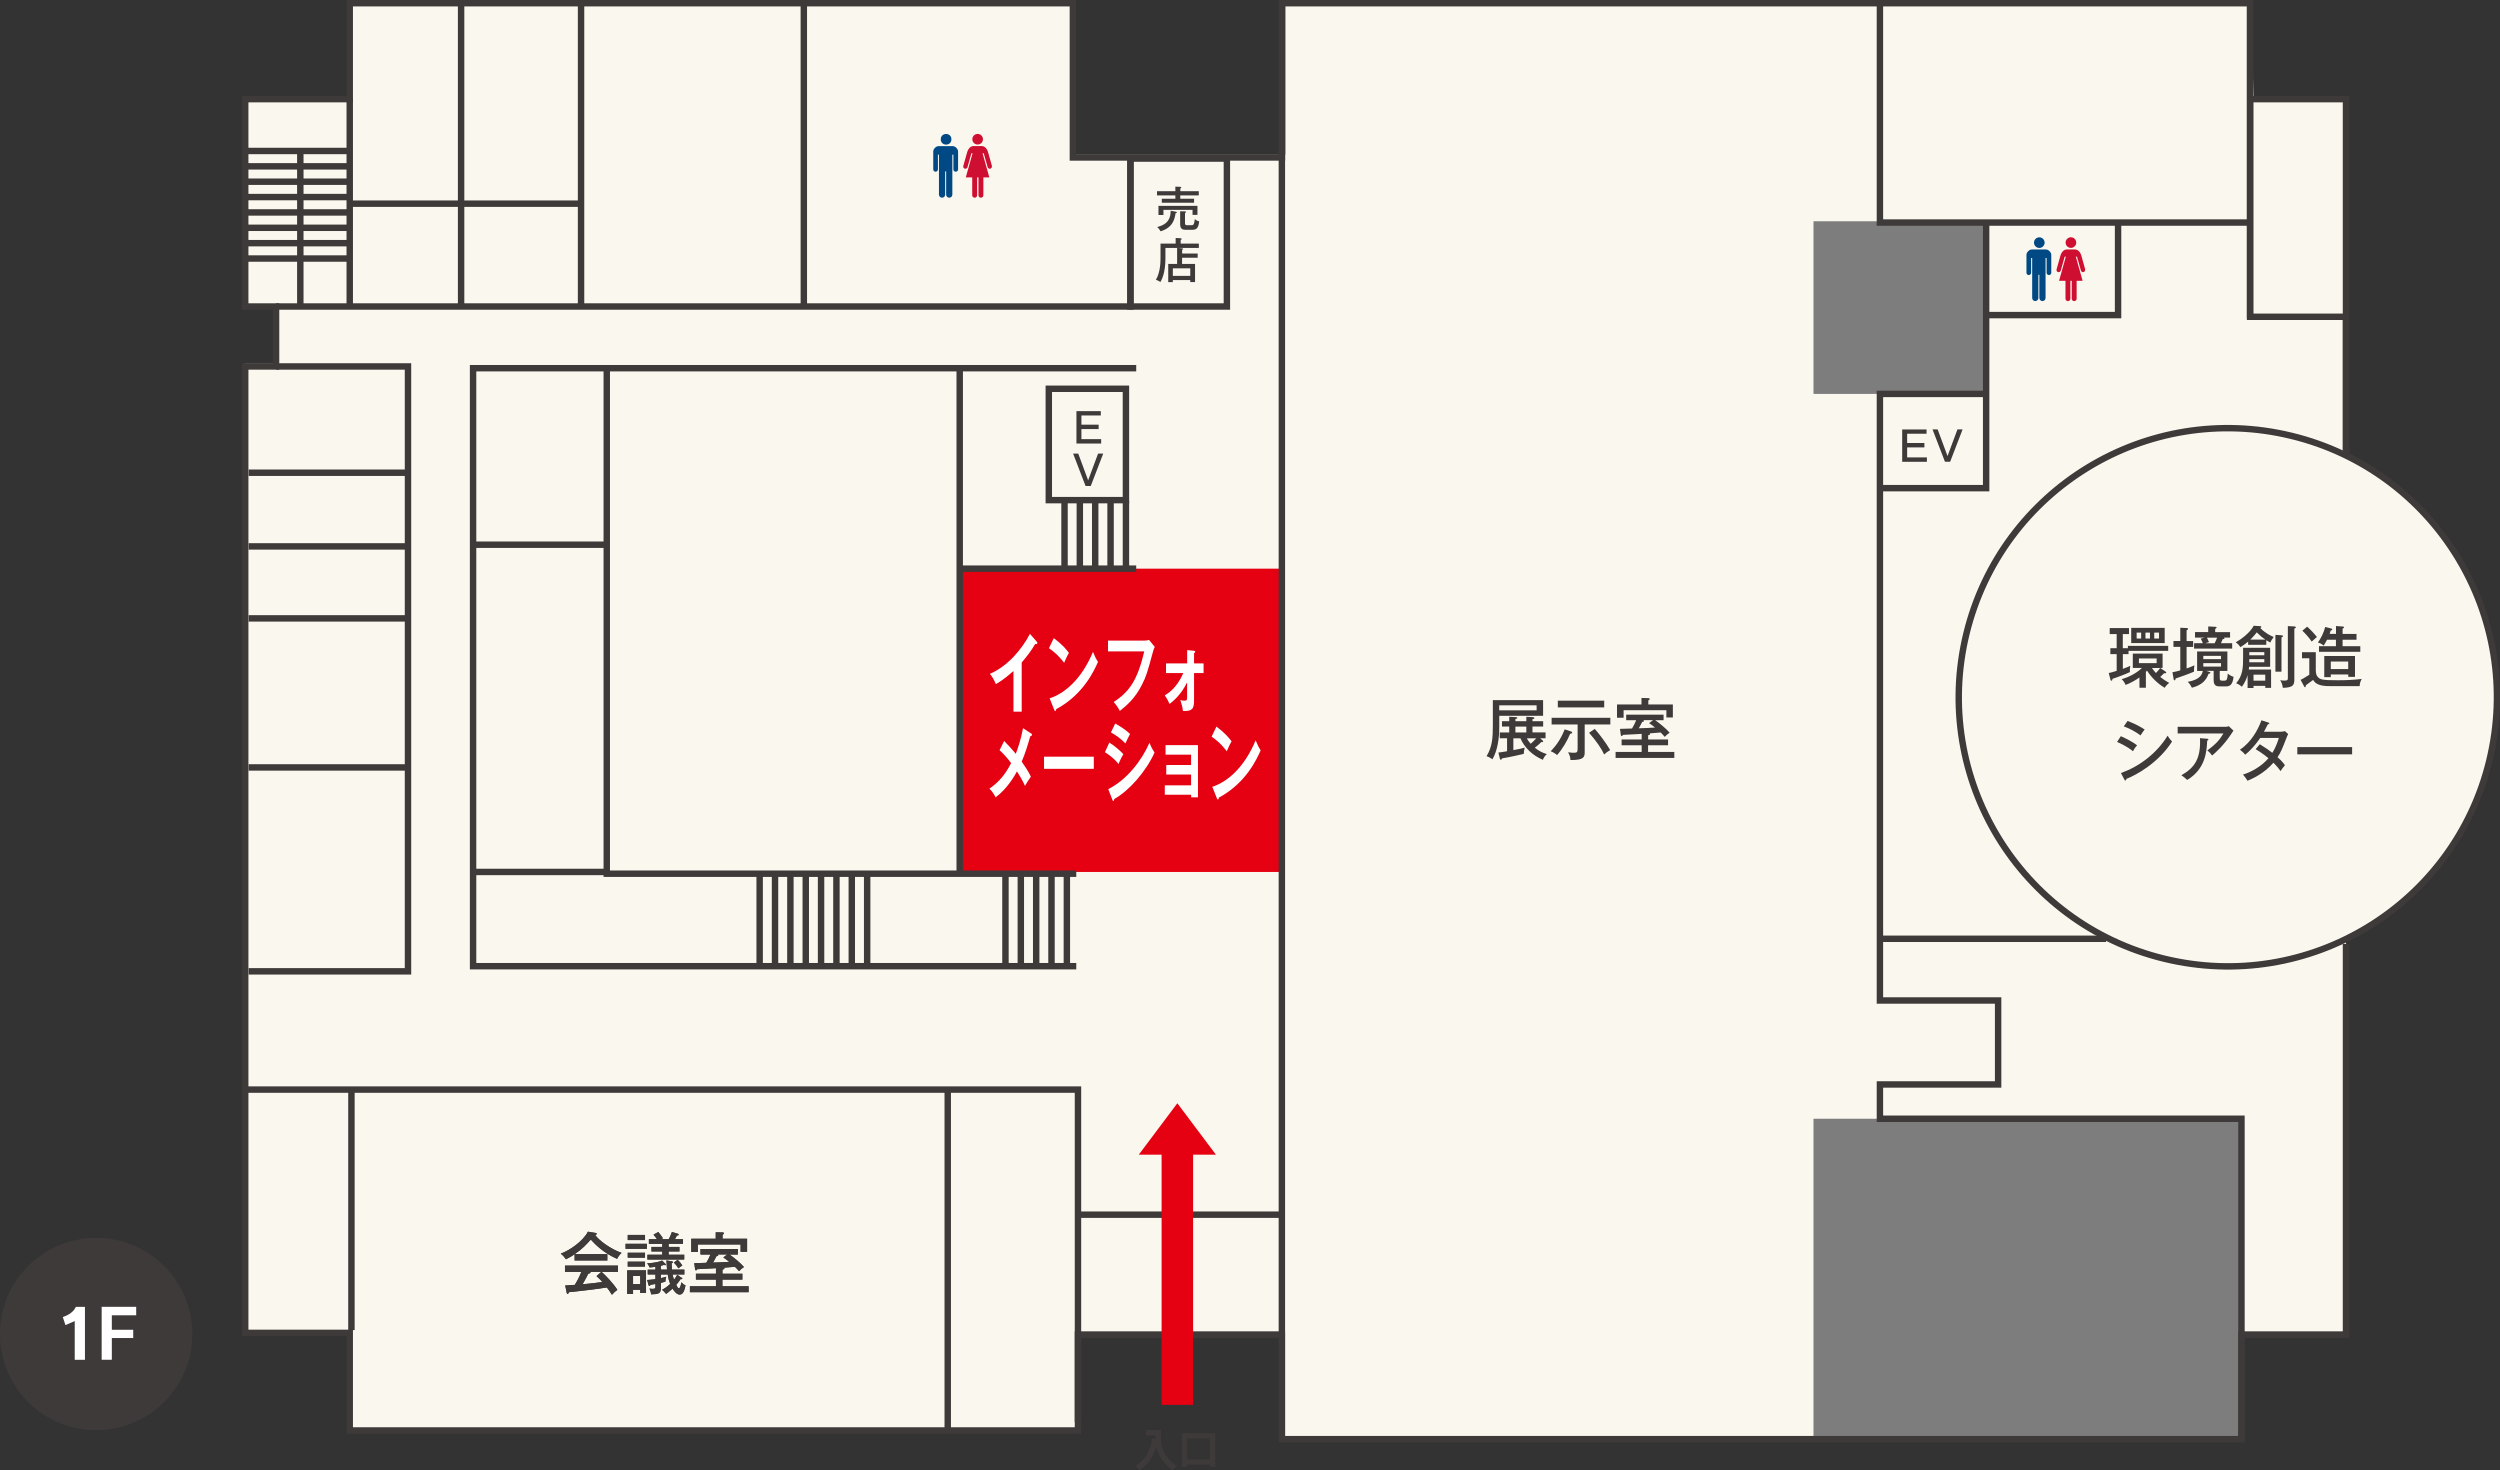 <?xml version="1.0" encoding="UTF-8"?><svg id="_レイヤー_2" xmlns="http://www.w3.org/2000/svg" viewBox="0 0 427.89 251.65"><rect x="0" y="0" width="427.89" height="251.65" fill="#333333" stroke="none"/><defs><style>.cls-1{fill:#3e3a39;}.cls-2{fill:#7d7d7d;}.cls-3,.cls-4,.cls-5{stroke:#3e3a39;stroke-width:1.1px;}.cls-3,.cls-4,.cls-5,.cls-6{fill:none;}.cls-3,.cls-6{stroke-miterlimit:10;}.cls-7{fill:#fff;}.cls-4{fill-rule:evenodd;}.cls-8{fill:#cf0f31;}.cls-9{fill:#004984;}.cls-6{stroke:#e50012;stroke-width:5.39px;}.cls-10{fill:#f9f7ee;}.cls-11{fill:#e50012;}</style></defs><g id="_レイアウト"><path class="cls-10" d="M427.34,118.84c0-18.17-10.53-33.87-25.81-41.36V16.49h-15.79l-.64-16.42h-165.12v26.4h-36.37V.07H59.86v16.42h-17.89v35.78h5.28v9.97h-5.28v.29s0,0,0,0v123.47h-.29l.29.12v41.53h17.89v16.72h124.65v-16.42h34.9v17.89h164.24v-17.89h17.89v-67.74c15.28-7.49,25.81-23.2,25.81-41.36Z"/><rect class="cls-11" x="164.56" y="97.33" width="54.84" height="51.91"/><rect class="cls-2" x="310.39" y="37.87" width="29.55" height="29.55"/><rect class="cls-2" x="310.39" y="191.48" width="73.25" height="54.84"/><line class="cls-5" x1="385.11" y1=".55" x2="385.11" y2="54.51"/><line class="cls-5" x1="219.4" y1="207.9" x2="184.5" y2="207.9"/><line class="cls-5" x1="219.4" y1="246.03" x2="219.4" y2=".55"/><line class="cls-5" x1="59.86" y1="52.75" x2="59.86" y2="16.97"/><line class="cls-5" x1="99.45" y1="52.75" x2="99.45" y2=".55"/><line class="cls-5" x1="78.92" y1="52.75" x2="78.92" y2=".55"/><line class="cls-5" x1="137.58" y1="52.75" x2="137.58" y2=".55"/><circle class="cls-5" cx="381.29" cy="119.33" r="46.05" transform="translate(175.25 461.63) rotate(-76.33)"/><polyline class="cls-4" points="193.48 27.14 193.48 52.46 78.63 52.46 47.24 52.46"/><line class="cls-5" x1="59.86" y1="34.86" x2="99.45" y2="34.86"/><polyline class="cls-4" points="42.55 166.25 69.83 166.25 69.83 62.72 47.24 62.72"/><line class="cls-5" x1="42.55" y1="131.35" x2="69.83" y2="131.35"/><line class="cls-5" x1="42.55" y1="105.84" x2="69.83" y2="105.84"/><line class="cls-5" x1="42.55" y1="93.52" x2="69.83" y2="93.52"/><line class="cls-5" x1="42.55" y1="80.91" x2="69.83" y2="80.91"/><polyline class="cls-4" points="41.67 186.49 184.5 186.49 184.5 243.39"/><line class="cls-5" x1="162.21" y1="186.49" x2="162.21" y2="245"/><line class="cls-5" x1="60.15" y1="186.49" x2="60.15" y2="227.65"/><polyline class="cls-4" points="184.21 149.54 103.85 149.54 103.85 63.02"/><polyline class="cls-4" points="194.47 63.02 80.97 63.02 80.97 165.37 184.21 165.37"/><line class="cls-5" x1="194.47" y1="97.33" x2="164.56" y2="97.33"/><line class="cls-5" x1="103.85" y1="93.23" x2="80.97" y2="93.23"/><line class="cls-5" x1="103.85" y1="149.24" x2="80.97" y2="149.24"/><line class="cls-5" x1="164.26" y1="149.54" x2="164.26" y2="63.02"/><rect class="cls-5" x="179.51" y="66.54" width="13.2" height="19.06"/><polyline class="cls-4" points="321.76 .84 321.76 38.09 385.11 38.09"/><polyline class="cls-4" points="340.23 53.93 362.52 53.93 362.52 37.8"/><path class="cls-4" d="M401.53,161.56v66.87h-17.89v17.89h-164.24v-17.89h-34.9v16.42H59.86v-16.72h-17.89V62.72h5.28v-10.26h-5.28V16.97h17.89V.55h123.77v26.4h35.78V.55h165.71v53.67h16.42v23.76"/><line class="cls-5" x1="51.4" y1="52.75" x2="51.4" y2="25.84"/><polyline class="cls-4" points="401.53 77.98 401.53 16.97 385.11 16.97"/><polyline class="cls-4" points="321.76 83.55 339.94 83.55 339.94 38.09"/><polyline class="cls-4" points="383.64 246.32 383.64 191.48 321.76 191.48 321.76 185.61 341.99 185.61 341.99 171.24 321.76 171.24 321.76 67.42 339.65 67.42"/><line class="cls-5" x1="360.47" y1="160.68" x2="321.76" y2="160.68"/><line class="cls-3" x1="130.02" y1="149.54" x2="130.02" y2="165.37"/><line class="cls-3" x1="132.65" y1="149.54" x2="132.65" y2="165.37"/><line class="cls-3" x1="135.28" y1="149.54" x2="135.28" y2="165.37"/><line class="cls-3" x1="137.91" y1="149.54" x2="137.91" y2="165.37"/><line class="cls-3" x1="140.53" y1="149.54" x2="140.53" y2="165.37"/><line class="cls-3" x1="143.16" y1="149.54" x2="143.16" y2="165.37"/><line class="cls-3" x1="145.79" y1="149.54" x2="145.79" y2="165.37"/><line class="cls-3" x1="148.42" y1="149.54" x2="148.42" y2="165.37"/><line class="cls-3" x1="172.09" y1="149.54" x2="172.09" y2="165.37"/><line class="cls-3" x1="174.72" y1="149.54" x2="174.72" y2="165.37"/><line class="cls-3" x1="177.35" y1="149.54" x2="177.35" y2="165.37"/><line class="cls-3" x1="179.97" y1="149.54" x2="179.97" y2="165.37"/><line class="cls-3" x1="182.6" y1="149.54" x2="182.6" y2="165.37"/><line class="cls-3" x1="182.2" y1="85.6" x2="182.2" y2="97.43"/><line class="cls-3" x1="184.82" y1="85.6" x2="184.82" y2="97.43"/><line class="cls-3" x1="187.45" y1="85.6" x2="187.45" y2="97.43"/><line class="cls-3" x1="190.08" y1="85.6" x2="190.08" y2="97.43"/><line class="cls-3" x1="192.71" y1="85.67" x2="192.71" y2="97.43"/><line class="cls-3" x1="42.19" y1="44.25" x2="59.86" y2="44.25"/><line class="cls-3" x1="42.19" y1="41.62" x2="59.86" y2="41.62"/><line class="cls-3" x1="42.19" y1="38.99" x2="59.86" y2="38.99"/><line class="cls-3" x1="42.19" y1="36.36" x2="59.86" y2="36.36"/><line class="cls-3" x1="42.19" y1="33.73" x2="59.86" y2="33.73"/><line class="cls-3" x1="42.19" y1="31.1" x2="59.86" y2="31.1"/><line class="cls-3" x1="42.19" y1="28.47" x2="59.86" y2="28.47"/><line class="cls-3" x1="42.19" y1="25.84" x2="59.86" y2="25.84"/><path class="cls-1" d="M103.95,214.66v1.08h-5.6v-1.07c-.69.47-1.17.7-1.49.86-.1-.15-.4-.59-.88-.96,1.56-.56,3.81-2.14,4.65-3.76l1.33.22c.1.01.18.08.18.16,0,.09-.08.13-.29.17.71,1.03,2.83,2.5,4.54,3.08-.38.28-.76.98-.78,1.02-2.4-1.05-3.83-2.58-4.49-3.3-.77.85-1.47,1.62-2.75,2.49h5.57ZM96.74,220.02c.19-.01,1.5-.1,1.65-.11.35-.59.64-1.06,1.12-2.22h-2.81v-1.08h9.07v1.08h-2.8c.78.7,1.98,1.96,2.7,3.08-.36.24-.66.53-.93.84-.44-.7-.63-.94-.87-1.25-.7.11-2.33.34-3.03.42-.55.07-2.97.33-3.47.39-.05.16-.1.29-.24.29-.09,0-.12-.11-.14-.21l-.25-1.23ZM102.92,217.69h-1.88s.03.06.03.09c0,.17-.26.2-.38.21-.1.21-.55,1.1-.98,1.82,1.03-.1,2.38-.22,3.39-.38-.26-.3-.48-.54-1-1.02l.81-.71Z"/><path class="cls-1" d="M110.72,212.88v.86h-3.65v-.86h3.65ZM110.57,217.43v3.88h-.99v-.55h-1.23v.72h-1v-4.06h3.21ZM110.4,211.37v.87h-2.96v-.87h2.96ZM110.4,214.41v.85h-2.96v-.85h2.96ZM110.4,215.94v.85h-2.96v-.85h2.96ZM108.35,218.39v1.4h1.23v-1.4h-1.23ZM116.67,218.66c.07.05.11.11.11.16,0,.07-.08.13-.19.13-.03,0-.07,0-.12-.02-.1.17-.26.45-.74.98.24.46.32.59.45.59.25,0,.36-.59.45-1.03.33.36.5.45.7.52-.11.54-.32,1.59-.99,1.59-.53,0-.95-.61-1.23-1.02-.53.49-.84.71-1.1.9-.29-.33-.47-.55-.7-.69.37-.2.82-.47,1.39-1.01-.21-.54-.31-.94-.42-1.63h-1.16v.63c.36-.07.65-.16.92-.24-.08.22-.12.39-.16.85-.19.06-.33.09-.76.2v.83c0,1.02-.4,1.1-1.67,1.14-.1-.63-.23-.87-.31-.99.11.01.31.05.55.05.42,0,.49-.1.49-.39v-.45c-.55.11-.7.13-.86.15-.03.08-.07.2-.18.2-.07,0-.11-.05-.15-.2l-.23-.83c.36-.01,1.04-.09,1.42-.14v-.8h-1.32v-.83h1.32v-.48c-.59.08-.8.09-1.01.1-.1-.29-.13-.33-.41-.71.73-.02,1.89-.16,2.56-.47l.54.54c.08.08.1.11.1.15,0,.05-.03.11-.11.11-.03,0-.1,0-.21-.06-.13.05-.22.09-.53.16v.65h1.05c-.05-.64-.08-.99-.1-1.57l.83.14c.11.02.31.06.31.17s-.2.16-.26.17c.02.44.04.83.07,1.09h2.12v.83h-2.01c.07.36.13.6.23.92.26-.34.35-.47.56-.86l.73.51ZM114.44,213.42h1.85v.78h-1.85v.55h2.67v.83h-6.3v-.83h2.54v-.55h-1.85v-.78h1.85v-.53h-2.29v-.79h1.4c-.18-.26-.31-.42-.61-.78l.82-.46c.37.45.59.76.8,1.08l-.38.16h1.37c.24-.46.37-.76.54-1.23l.98.28c.09.02.18.07.18.16,0,.13-.12.14-.3.16-.21.4-.24.45-.35.63h1.39v.79h-2.46v.53ZM115.98,215.63c.3.24.64.71.81.97-.21.11-.35.22-.68.49-.26-.46-.57-.79-.78-1l.65-.46Z"/><path class="cls-1" d="M123.64,218.01h3.42v1h-3.42v1.14h4.49v1.02h-10.05v-1.02h4.46v-1.14h-3.43v-1h3.43v-.95c-2.11.12-2.34.14-3.2.17-.1.14-.13.2-.22.2-.11,0-.14-.11-.16-.24l-.13-.99c.84-.01,1.79-.05,2.06-.06.29-.49.52-.93.71-1.42h-1.71v-.95h6.4v.95h-1.43c.55.37,1.87,1.42,2.47,2.14-.23.14-.65.48-.84.71-.2-.23-.38-.44-.7-.75-1.08.09-1.2.1-1.87.15.04.03.07.05.07.09,0,.16-.2.22-.34.24v.71ZM127.87,212.01v2.24h-1.11v-1.25h-7.32v1.29h-1.13v-2.27h4.19v-1.11l1.24.03c.07,0,.16.05.16.15,0,.11-.05.14-.23.23v.7h4.19ZM124.49,214.71h-1.66s.1.07.1.14c0,.12-.21.15-.31.16-.21.41-.38.76-.58,1.09,1.32-.03,1.91-.07,2.78-.13-.52-.42-.76-.57-1.02-.75l.69-.52Z"/><path class="cls-1" d="M103.95,214.66v1.08h-5.6v-1.07c-.69.47-1.17.7-1.49.86-.1-.15-.4-.59-.88-.96,1.56-.56,3.81-2.14,4.65-3.76l1.33.22c.1.01.18.08.18.16,0,.09-.08.13-.29.17.71,1.03,2.83,2.5,4.54,3.08-.38.28-.76.98-.78,1.02-2.4-1.05-3.83-2.58-4.49-3.3-.77.85-1.47,1.62-2.75,2.49h5.57ZM96.74,220.02c.19-.01,1.5-.1,1.65-.11.35-.59.64-1.06,1.12-2.22h-2.81v-1.08h9.07v1.08h-2.8c.78.7,1.98,1.96,2.7,3.08-.36.24-.66.53-.93.84-.44-.7-.63-.94-.87-1.25-.7.11-2.33.34-3.03.42-.55.07-2.97.33-3.47.39-.05.16-.1.29-.24.29-.09,0-.12-.11-.14-.21l-.25-1.23ZM102.92,217.69h-1.88s.03.06.03.09c0,.17-.26.2-.38.21-.1.21-.55,1.1-.98,1.82,1.03-.1,2.38-.22,3.39-.38-.26-.3-.48-.54-1-1.02l.81-.71Z"/><path class="cls-1" d="M110.72,212.88v.86h-3.65v-.86h3.65ZM110.57,217.43v3.88h-.99v-.55h-1.23v.72h-1v-4.06h3.21ZM110.4,211.37v.87h-2.96v-.87h2.96ZM110.4,214.41v.85h-2.96v-.85h2.96ZM110.4,215.94v.85h-2.96v-.85h2.96ZM108.35,218.39v1.4h1.23v-1.4h-1.23ZM116.67,218.66c.07.05.11.11.11.16,0,.07-.08.13-.19.13-.03,0-.07,0-.12-.02-.1.17-.26.45-.74.98.24.46.32.59.45.59.25,0,.36-.59.45-1.03.33.36.5.45.7.52-.11.54-.32,1.59-.99,1.59-.53,0-.95-.61-1.23-1.02-.53.49-.84.71-1.1.9-.29-.33-.47-.55-.7-.69.37-.2.82-.47,1.39-1.01-.21-.54-.31-.94-.42-1.63h-1.16v.63c.36-.07.65-.16.92-.24-.08.22-.12.39-.16.85-.19.06-.33.09-.76.2v.83c0,1.02-.4,1.1-1.67,1.14-.1-.63-.23-.87-.31-.99.11.01.31.05.55.05.42,0,.49-.1.49-.39v-.45c-.55.11-.7.13-.86.15-.03.08-.07.2-.18.2-.07,0-.11-.05-.15-.2l-.23-.83c.36-.01,1.04-.09,1.42-.14v-.8h-1.32v-.83h1.32v-.48c-.59.08-.8.09-1.01.1-.1-.29-.13-.33-.41-.71.73-.02,1.89-.16,2.56-.47l.54.54c.08.08.1.11.1.15,0,.05-.03.11-.11.11-.03,0-.1,0-.21-.06-.13.05-.22.09-.53.16v.65h1.05c-.05-.64-.08-.99-.1-1.57l.83.14c.11.02.31.06.31.17s-.2.16-.26.17c.02.44.04.83.07,1.09h2.12v.83h-2.01c.07.36.13.6.23.92.26-.34.35-.47.56-.86l.73.51ZM114.44,213.42h1.85v.78h-1.85v.55h2.67v.83h-6.3v-.83h2.54v-.55h-1.85v-.78h1.85v-.53h-2.29v-.79h1.4c-.18-.26-.31-.42-.61-.78l.82-.46c.37.45.59.76.8,1.08l-.38.16h1.37c.24-.46.37-.76.54-1.23l.98.28c.09.02.18.07.18.16,0,.13-.12.14-.3.16-.21.4-.24.45-.35.63h1.39v.79h-2.46v.53ZM115.98,215.63c.3.24.64.71.81.97-.21.11-.35.22-.68.49-.26-.46-.57-.79-.78-1l.65-.46Z"/><path class="cls-1" d="M123.64,218.01h3.42v1h-3.42v1.14h4.49v1.02h-10.05v-1.02h4.46v-1.14h-3.43v-1h3.43v-.95c-2.11.12-2.34.14-3.2.17-.1.14-.13.2-.22.2-.11,0-.14-.11-.16-.24l-.13-.99c.84-.01,1.79-.05,2.06-.06.29-.49.52-.93.71-1.42h-1.71v-.95h6.4v.95h-1.43c.55.37,1.87,1.42,2.47,2.14-.23.14-.65.48-.84.71-.2-.23-.38-.44-.7-.75-1.08.09-1.2.1-1.87.15.04.03.07.05.07.09,0,.16-.2.22-.34.24v.71ZM127.87,212.01v2.24h-1.11v-1.25h-7.32v1.29h-1.13v-2.27h4.19v-1.11l1.24.03c.07,0,.16.05.16.15,0,.11-.05.14-.23.23v.7h4.19ZM124.49,214.71h-1.66s.1.07.1.14c0,.12-.21.15-.31.16-.21.41-.38.76-.58,1.09,1.32-.03,1.91-.07,2.78-.13-.52-.42-.76-.57-1.02-.75l.69-.52Z"/><path class="cls-1" d="M363.34,110.94h.86v-.4h6.9v.86h-6.79v.56h-.97v2.52c.37-.14.84-.31,1.28-.52-.08.32-.1.8-.07,1.07-.57.29-2.38.98-2.98,1.15-.01.14-.04.33-.2.33-.1,0-.14-.13-.15-.18l-.3-1.14c.4-.08.7-.16,1.36-.37v-2.86h-1.08v-1.02h1.08v-2.42h-1.19v-1.02h3.3v1.02h-1.06v2.42ZM370.64,114.95c.08.06.12.1.12.17,0,.11-.15.15-.38.11-.25.28-.57.57-.65.63.31.25.81.62,1.54,1.02-.13.1-.5.4-.78.84-.43-.25-1.89-1.19-3.02-2.94-.05.09-.14.16-.19.21v2.72h-1.1v-1.76c-.45.33-1.47.96-2.37,1.28-.16-.38-.37-.69-.67-.98,1.08-.31,2.47-.96,3.47-1.93h-1.57v-2.45h5.1v2.45h-.4l.89.62ZM370.5,107.46v2.61h-5.73v-2.61h5.73ZM366.47,108.27h-.77v1.02h.77v-1.02ZM366.09,112.7v.8h3.03v-.8h-3.03ZM367.21,109.29h.77v-1.02h-.77v1.02ZM368.32,114.33c.24.37.54.7.68.86.38-.39.41-.44.73-.86h-1.42ZM368.71,109.29h.82v-1.02h-.82v1.02Z"/><path class="cls-1" d="M371.83,115.06c.52-.1.88-.18,1.34-.32v-4.02h-1.17v-1.01h1.17v-2.27l1.14.06c.1,0,.19.05.19.13,0,.12-.09.16-.25.25v1.84h1.12v1.01h-1.12v3.68c.7-.25,1.03-.4,1.34-.54-.06.36-.09.72-.07,1.09-.92.4-2.45.94-3.15,1.17-.04.24-.05.31-.19.31-.08,0-.13-.09-.14-.15l-.21-1.22ZM377.67,114.84l.42.14c.18.06.23.09.23.18,0,.12-.16.14-.31.15-.33.91-.93,1.9-2.85,2.4-.21-.42-.37-.67-.71-1.01,2.15-.38,2.46-1.3,2.57-1.86h-.97v-3.34h5.18v3.34h-1.31v1.17c0,.39.08.49.38.49h.4c.48,0,.52-.29.6-1.21.4.36.83.51.99.55-.15,1.41-.69,1.64-1.26,1.64h-1.1c-.47,0-1.05-.06-1.05-1.05v-1.61h-1.21ZM381.69,108.18v.95h-1.05s.1.06.1.11c0,.1-.15.14-.32.17-.09.23-.19.47-.29.68h1.92v.92h-6.52v-.92h1.5c-.12-.31-.18-.45-.36-.78l.65-.18h-1.63v-.95h2.26v-.96l1.23.06c.12,0,.2.05.2.14,0,.07-.11.14-.24.23v.54h2.56ZM377.11,112.82h3.03v-.56h-3.03v.56ZM380.14,113.5h-3.03v.59h3.03v-.59ZM377.73,109.13c.11.23.27.57.35.77l-.64.2h1.61c.14-.26.31-.67.42-.96h-1.74Z"/><path class="cls-1" d="M387.91,110.36h-3.13v-.54c-.35.29-.6.49-1.31.94-.3-.41-.43-.56-.81-.82,2.38-1.38,3.06-2.8,3.07-2.84l1.14.07c.08,0,.16.03.16.15,0,.09-.09.13-.18.16.93.95,1.79,1.32,2.31,1.55-.16.21-.46.62-.57.94-.16-.07-.3-.13-.7-.39v.77ZM388.71,114.59v3.14h-1v-.34h-2.01v.36h-1.01v-2.19c-.16.55-.38,1.15-.97,1.98-.38-.31-.6-.45-.99-.59,1.15-1.34,1.19-2.75,1.19-4.37v-1.71h4.63v3.26h-3.6c-.02.2-.03.28-.06.47h3.81ZM387.55,112.15v-.53h-2.57v.53h2.57ZM384.98,112.82v.53h2.57v-.53h-2.57ZM387.74,109.47c-.63-.42-.93-.69-1.48-1.24-.08.1-.46.62-1.11,1.24h2.59ZM385.7,115.47v1.03h2.01v-1.03h-2.01ZM390.49,108.73c.12.01.25.03.25.14s-.06.14-.25.24v5.85h-1.04v-6.3l1.04.07ZM392.71,107.22c.1,0,.24.06.24.16,0,.09-.07.11-.26.21v8.49c0,1.05,0,1.6-1.96,1.65-.12-.77-.35-1.14-.47-1.32.14.03.34.08.72.08.6,0,.6-.14.6-.56v-8.77l1.13.06Z"/><path class="cls-1" d="M396.36,111.63v3.02c0,.68.16.98.25,1.09.42.59.79.69,3.58.69,1.27,0,2.79-.06,4.03-.23-.23.46-.33.74-.35,1.24h-4.79c-1.18,0-2.62-.03-3.17-1.07-.93.7-1.03.77-1.26.93-.01.23-.01.32-.14.32-.08,0-.15-.14-.16-.16l-.59-1.1c.32-.14.4-.2,1.49-.87v-2.83h-1.25v-1.03h2.38ZM394.88,107.26c.53.43,1.46,1.46,1.68,1.76-.08.06-.77.67-.9.79-.47-.71-1.18-1.47-1.6-1.86l.82-.69ZM399.81,107.15l1.15.08c.08,0,.23.03.23.14s-.04.13-.24.21v.92h2.38v.99h-2.38v1.11h3.03v.96h-7.07v-.96h2.9v-1.11h-1.52c-.29.56-.43.79-.59,1.02-.34-.37-.81-.49-.98-.53.53-.75,1.01-1.7,1.25-2.67l1.03.26c.08.02.18.07.18.15,0,.14-.15.17-.26.2-.06.2-.1.32-.19.57h1.09v-1.34ZM398.93,115.44v.45h-1.12v-3.61h5.26v3.57h-1.15v-.41h-2.98ZM401.91,114.52v-1.3h-2.98v1.3h2.98Z"/><path class="cls-1" d="M362.99,126c.7.29,2.11,1.02,2.79,1.56-.37.4-.65.9-.71,1.02-1.09-.9-2.39-1.45-2.72-1.59l.65-1ZM363.01,132.31c3.15-1.13,6.08-3.31,7.99-6.39.29.47.41.62.76,1-2.35,3.67-6.1,5.72-7.82,6.39-.01.1-.04.28-.18.28-.07,0-.12-.07-.16-.16l-.58-1.11ZM364.14,123.39c1.46.56,2.29,1.05,2.93,1.47-.22.25-.54.74-.7,1.01-1.02-.77-2.02-1.22-2.87-1.55l.65-.93Z"/><path class="cls-1" d="M380.88,124.4c.19,0,.43-.03.6-.1l.8.76c-.13.16-.18.23-.38.55-1.31,2-2.75,3.25-3.28,3.7-.23-.32-.49-.61-.82-.86,1.54-1.17,2.11-1.83,2.75-2.91h-7.83v-1.14h8.16ZM377.77,126.44c.05,0,.21.02.21.11,0,.12-.13.18-.21.22-.07,1.64-.2,4.81-3.42,6.72-.41-.38-.53-.48-1-.8,2.33-1.31,3.35-2.91,3.19-6.35l1.23.1Z"/><path class="cls-1" d="M386.77,127.38c1.06.64,1.68,1.09,2.15,1.47.65-1,1-2.16,1.12-2.55h-3.19c-.08.1-1.12,1.72-2.57,2.87-.24-.3-.45-.51-.9-.85,1.85-1.25,3.03-3.24,3.68-5.04l1.16.38c.12.03.19.07.19.15,0,.14-.2.15-.25.15-.21.41-.44.87-.67,1.28h2.87c.38,0,.56-.06.72-.11l.55.51c-.08.15-.14.29-.22.48-.86,2.21-1.01,2.6-1.6,3.48.74.65,1.02,1.02,1.27,1.37-.35.4-.65.85-.75,1.01-.19-.28-.5-.71-1.22-1.44-1.65,1.92-3.69,2.77-4.44,3.09-.23-.39-.27-.46-.77-1.06,1.34-.39,3.19-1.4,4.36-2.8-1.06-.86-1.81-1.32-2.19-1.55l.7-.83Z"/><path class="cls-1" d="M402.58,127.87v1.24h-9.38v-1.24h9.38Z"/><path class="cls-7" d="M174.88,121.81h-1.42v-6.96c-1.71,1.51-2.6,2.01-3.02,2.24-.25-.64-.6-1.26-1.01-1.76,3.15-1.35,5.54-4.34,6.85-6.84l1.18,1.35c.06.07.09.13.09.21,0,.13-.1.19-.18.19-.05,0-.13-.01-.18-.04-.68,1.2-1.49,2.21-2.32,3.19v8.42Z"/><path class="cls-7" d="M180.36,109.22c1.45,1.08,2.12,1.9,2.59,2.52-.21.35-.36.64-.82,1.7-1.17-1.51-2.12-2.18-2.6-2.49l.83-1.73ZM179.66,119.52c2.37-.75,5.39-3.08,7.41-7.95.35.83.47,1.11.86,1.71-.64,1.46-2.5,5.61-7.16,8.1-.02.15-.03.32-.17.32-.07,0-.13-.12-.18-.25l-.77-1.93Z"/><path class="cls-7" d="M195.99,109.63c.2,0,.49-.03.68-.1l.98,1.2c-.13.25-.2.41-.31.81-.96,3.54-1.15,4.22-1.91,5.7-1.15,2.3-2.65,3.56-3.77,4.44-.26-.53-.57-.98-1.04-1.52,2.57-1.73,4.03-3.54,5.22-8.67h-6.2v-1.85h6.34Z"/><path class="cls-7" d="M199.57,115.2v-1.66h3.62v-2.27l1.17.12c.14.01.21.04.21.16,0,.15-.12.19-.2.22v1.77h1.63v1.66h-1.63v4.64c0,1.57-.35,1.89-1.9,1.85-.07-.63-.26-1.32-.45-1.88.17.06.35.12.7.12.46,0,.46-.16.46-.75v-2.4c-1.03,2.17-2.46,3.28-3,3.71-.25-.56-.51-1.05-.82-1.48.44-.26,2.01-1.14,3.17-3.81h-2.97Z"/><path class="cls-7" d="M176.5,125.54c.07.04.14.12.14.21,0,.13-.11.23-.3.26-.51,1.77-.88,2.97-1.47,4.34.42.59,1.2,1.77,1.57,2.58-.4.54-.62.94-1.01,1.58-.42-.97-.99-1.88-1.37-2.48-.29.53-1.55,2.89-3.66,4.44-.19-.38-.43-.85-1.05-1.49,1.21-.85,2.52-2.01,3.71-4.37-.61-.82-1.27-1.57-1.98-2.21l.79-1.58c.64.66,1.33,1.39,1.98,2.2.26-.64.86-2.29,1.25-4.39l1.39.92Z"/><path class="cls-7" d="M187.21,129.51v2.08h-8.52v-2.08h8.52Z"/><path class="cls-7" d="M189.87,127.1c.77.44,2.01,1.52,2.4,1.99-.36.56-.71,1.38-.83,1.67-.93-1.16-2.01-1.82-2.33-2.01l.76-1.66ZM189.68,135.07c3.18-1.61,5.7-4.85,7.06-7.94.11.29.32.86.87,1.67-1.49,3.31-4.44,6.61-6.9,7.95-.02.15-.05.35-.17.35-.07,0-.1-.07-.15-.21l-.71-1.83ZM190.87,123.83c1.06.59,1.75,1.07,2.55,1.79-.2.32-.64,1.27-.8,1.63-.76-.81-1.62-1.42-2.48-1.89l.73-1.52Z"/><path class="cls-7" d="M199.36,136.02v-1.61h4.5v-1.85h-4.25v-1.63h4.25v-1.77h-4.37v-1.63h5.55v8.94h-1.17v-.45h-4.5Z"/><path class="cls-7" d="M208.2,124.36c1.45,1.08,2.12,1.9,2.59,2.52-.21.35-.36.64-.82,1.7-1.17-1.51-2.12-2.18-2.6-2.49l.83-1.73ZM207.5,134.66c2.37-.75,5.39-3.08,7.41-7.95.35.83.47,1.11.86,1.71-.64,1.46-2.5,5.61-7.16,8.1-.02.15-.03.32-.17.32-.07,0-.13-.12-.18-.25l-.77-1.93Z"/><path class="cls-1" d="M329.74,73.49v.75h-3.32v1.58h2.95v.75h-2.95v1.72h3.38v.75h-4.23v-5.54h4.16Z"/><path class="cls-1" d="M331.64,73.49l1.69,4.57,1.7-4.57h.88l-2.13,5.54h-.89l-2.13-5.54h.88Z"/><path class="cls-1" d="M188.41,70.36v.75h-3.32v1.58h2.95v.75h-2.95v1.72h3.38v.75h-4.23v-5.54h4.16Z"/><path class="cls-1" d="M184.55,77.64l1.69,4.57,1.7-4.57h.88l-2.13,5.54h-.89l-2.13-5.54h.88Z"/><path class="cls-1" d="M264.11,119.83v2.68h-7.5v1.93c0,1.83-.27,3.98-1.17,5.52-.09-.07-.54-.4-1.01-.53.97-1.6,1.08-3.07,1.08-5.3v-4.3h8.61ZM264.02,126.73c.06.06.1.09.1.16,0,.1-.09.13-.13.13-.03,0-.15-.01-.18-.02-.21.21-.6.59-1.12.98.69.55,1.27.84,2.06,1.09-.34.31-.52.56-.68.98-1.81-.77-3.15-2.1-3.84-3.68h-1.21v2.02c.99-.17,1.52-.31,1.94-.43-.12.48-.16.78-.16,1.07-.34.08-2.37.56-3.71.77-.06.14-.1.22-.22.22-.11,0-.14-.07-.16-.17l-.25-1.05c.22-.02.55-.06,1.48-.22v-2.22h-1.25v-1h1.62v-1.01h-1.24v-.91h1.24v-.76l1.04.05c.19.01.34.03.34.15,0,.1-.1.14-.32.18v.38h1.87v-.76l1.06.06c.13.01.32.03.32.15,0,.14-.16.17-.33.21v.34h1.83v.91h-1.83v1.01h2.24v1h-.92l.41.37ZM256.6,120.72v.86h6.4v-.86h-6.4ZM261.24,124.36h-1.87v1.01h1.87v-1.01ZM261.33,126.37c.22.43.54.8.66.93.35-.3.61-.56.95-.93h-1.61Z"/><path class="cls-1" d="M268.92,125.19c.09.03.16.1.16.2,0,.14-.09.16-.34.2-.46,1.15-1.37,2.7-2.24,3.64-.3-.26-.71-.51-1.09-.64.72-.79,1.58-1.72,2.4-3.76l1.1.37ZM271.23,128.72c0,.83-.12,1.41-2.44,1.36-.02-.48-.12-.84-.41-1.32.55.07.86.08,1,.08.56,0,.64-.13.64-.75v-4.09h-4.45v-1.14h10.05v1.14h-4.39v4.72ZM274.57,119.92v1.16h-7.94v-1.16h7.94ZM272.95,124.75c.69.76,2.03,2.52,2.64,3.64-.48.28-.63.37-1.04.75-.43-1.02-1.36-2.34-2.57-3.72l.97-.67Z"/><path class="cls-1" d="M282.08,126.56h3.42v1h-3.42v1.14h4.49v1.02h-10.05v-1.02h4.46v-1.14h-3.43v-1h3.43v-.95c-2.11.12-2.34.14-3.2.17-.1.14-.13.2-.22.2-.11,0-.14-.11-.16-.24l-.13-.99c.84-.01,1.79-.05,2.06-.06.29-.49.52-.93.71-1.42h-1.71v-.95h6.4v.95h-1.43c.55.37,1.87,1.42,2.47,2.14-.23.14-.65.48-.84.71-.2-.23-.38-.44-.7-.75-1.08.09-1.2.1-1.87.15.04.03.07.05.07.09,0,.16-.2.22-.34.24v.71ZM286.32,120.56v2.24h-1.11v-1.25h-7.32v1.29h-1.13v-2.27h4.19v-1.11l1.24.03c.07,0,.16.05.16.15,0,.11-.05.14-.23.23v.7h4.19ZM282.94,123.26h-1.66s.1.07.1.14c0,.12-.21.15-.31.16-.21.41-.38.76-.58,1.09,1.32-.03,1.91-.07,2.78-.13-.52-.42-.76-.57-1.02-.75l.69-.52Z"/><path class="cls-8" d="M167.33,24.74c.5,0,.91-.41.91-.91s-.41-.91-.91-.91-.91.41-.91.91.41.91.91.91Z"/><path class="cls-8" d="M169.78,28.42l-.67-2.38c-.18-.62-.6-1.04-1.07-1.04h-1.43c-.47,0-.88.41-1.07,1.04l-.67,2.38c-.05.2.07.41.27.45.2.05.4-.07.45-.27l.67-2.37h.2l-1.16,4.13h1.1v3.06c0,.23.19.42.42.42s.42-.19.42-.42v-3.06h.23v3.06c0,.23.19.42.42.42s.42-.19.42-.42v-3.06h1.02l-1.16-4.13h.2l.67,2.37c.05.2.25.32.45.27.2-.05.32-.25.27-.45Z"/><circle class="cls-9" cx="161.93" cy="23.84" r=".91"/><path class="cls-9" d="M163.05,25.01h-2.4c-.44,0-.92.48-.92.92v3.06c0,.22.18.4.4.4s.4-.18.4-.4v-2.52h.18v6.84c0,.29.24.53.53.53s.53-.24.53-.53v-3.97h.17v3.97c0,.29.24.53.53.53s.53-.24.53-.53v-6.84h.18v2.52c0,.22.18.4.4.4s.4-.18.4-.4v-3.06c0-.44-.48-.92-.92-.92Z"/><path class="cls-8" d="M354.45,42.43c.5,0,.91-.41.91-.91s-.41-.91-.91-.91-.91.41-.91.91.41.91.91.91Z"/><path class="cls-8" d="M356.9,46.12l-.67-2.38c-.18-.62-.6-1.04-1.07-1.04h-1.43c-.47,0-.88.41-1.07,1.04l-.67,2.38c-.05.2.07.41.27.45.2.05.4-.07.45-.27l.67-2.37h.2l-1.16,4.13h1.1v3.06c0,.23.19.42.42.42s.42-.19.42-.42v-3.06h.23v3.06c0,.23.19.42.42.42s.42-.19.42-.42v-3.06h1.02l-1.16-4.13h.2l.67,2.37c.05.2.25.32.45.27.2-.05.32-.25.27-.45Z"/><path class="cls-9" d="M349.04,42.44c.5,0,.91-.41.91-.91s-.41-.91-.91-.91-.91.41-.91.91.41.91.91.91Z"/><path class="cls-9" d="M350.16,42.7h-2.4c-.44,0-.92.48-.92.92v3.06c0,.22.18.4.4.4s.4-.18.4-.4v-2.52h.18v6.84c0,.29.24.53.53.53s.53-.24.53-.53v-3.97h.17v3.97c0,.29.24.53.53.53s.53-.24.53-.53v-6.84h.18v2.52c0,.22.18.4.4.4s.4-.18.4-.4v-3.06c0-.44-.48-.92-.92-.92Z"/><line class="cls-6" x1="201.51" y1="240.45" x2="201.51" y2="196.46"/><polygon class="cls-11" points="194.91 197.63 201.51 188.83 208.11 197.63 194.91 197.63"/><path class="cls-1" d="M197.74,246.28c-.01-.17-.01-.24-.01-.6h-1.58v-.93h2.56c0,.18-.03.95-.03,1.11,0,.77,0,3.28,2.77,5.09-.26.16-.55.36-.79.7-1.22-.88-2.45-2.46-2.77-4.07-.24.94-.84,2.61-2.82,4.07-.26-.34-.43-.51-.74-.72,2.33-1.59,2.7-3.45,2.87-4.77l.55.11Z"/><path class="cls-1" d="M203.18,250.67v.4h-.92v-5.76h5.75v5.76h-.92v-.4h-3.9ZM207.09,249.8v-3.62h-3.9v3.62h3.9Z"/><rect class="cls-5" x="193.48" y="27.14" width="16.51" height="25.32"/><path class="cls-1" d="M205.18,32.72v.72h-3.17v.57h2.36v.69h-5.52v-.69h2.32v-.57h-3.14v-.72h3.14v-.78l.86.04s.16,0,.16.1c0,.07-.07.12-.17.16v.49h3.17ZM201.29,36.24s.13.03.13.11c0,.11-.12.13-.22.15-.12.8-.35,2.44-2.57,3.09-.14-.29-.42-.6-.56-.74,2.05-.5,2.28-1.73,2.3-2.78l.91.17ZM204.95,35.23v1.55h-.84v-.86h-4.98v.88h-.85v-1.57h6.67ZM202.97,39.33c-.39,0-.98,0-.98-.94v-2.23l.83.02c.07,0,.17,0,.17.12,0,.08-.1.12-.17.15v1.66c0,.27.02.44.32.44h.8c.36,0,.45-.19.56-1.04.4.32.6.35.75.38-.13,1.07-.41,1.44-1.15,1.44h-1.14Z"/><path class="cls-1" d="M204.99,43.38v.73h-2.67v1.06h2.22v3.11h-.82v-.34h-2.98v.35h-.79v-3.11h1.52v-2.74h-2v1.76c0,2.53-.63,3.66-.86,4.07-.19-.13-.39-.26-.77-.39.79-1.3.79-3.2.79-3.75v-2.44h2.59v-.96l.87.05c.09,0,.17.06.17.12,0,.04-.03.07-.06.09-.04.02-.08.05-.12.07v.63h3.11v.75h-3.56l.6.06c.16.02.27.03.27.12s-.13.11-.17.12v.65h2.67ZM200.74,47.22h2.98v-1.29h-2.98v1.29Z"/><circle class="cls-1" cx="16.46" cy="228.33" r="16.46"/><path class="cls-7" d="M12.79,232.73v-6.62l-1.59.69-.45-1.38c1.09-.36,1.88-.95,2.23-1.74h1.56v9.06h-1.74Z"/><path class="cls-7" d="M19.14,225.12v2.48h3.66v1.41h-3.66v3.72h-1.74v-9.06h5.91v1.45h-4.17Z"/></g></svg>